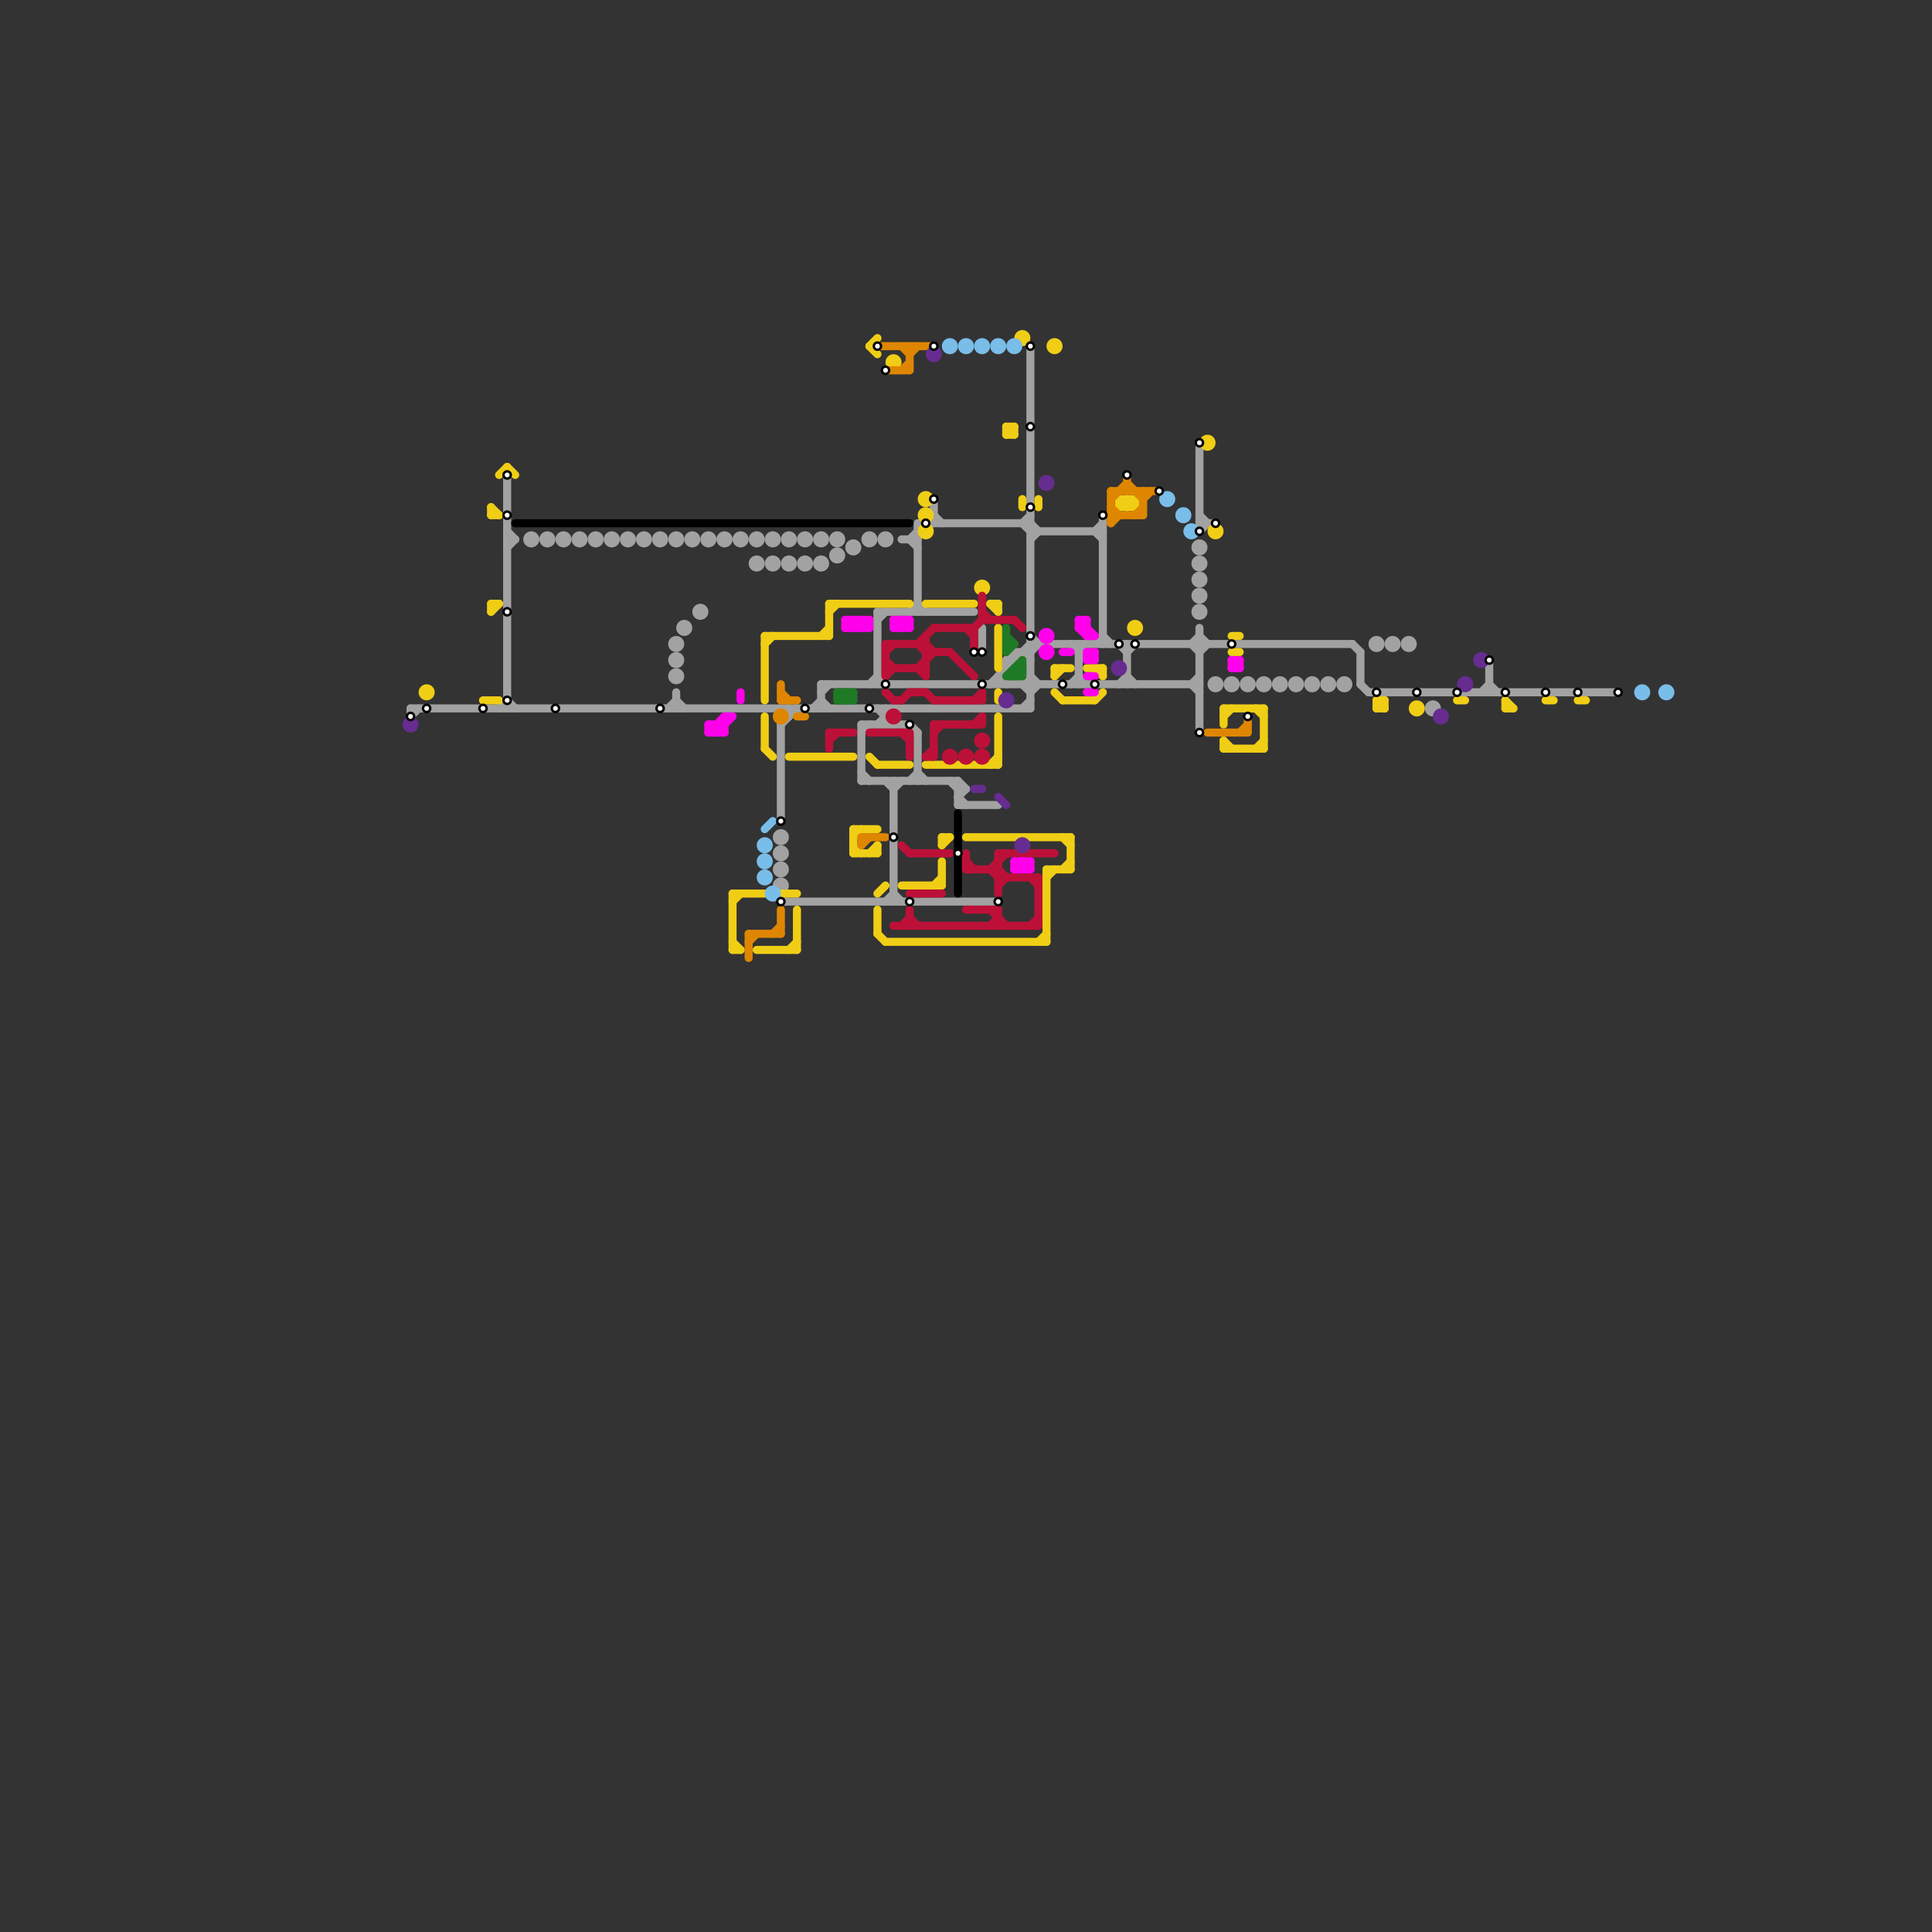 
<svg version="1.1" xmlns="http://www.w3.org/2000/svg" viewBox="0 0 240 240">
<rect x="0" y="0" width="240" height="240" fill="#333333" stroke="none"/>
<style>text { font: 1px Helvetica; font-weight: 600; white-space: pre; dominant-baseline: central; } line { stroke-width: 1; fill: none; stroke-linecap: round; stroke-linejoin: round; } .c0 { stroke: #a2a2a2 } .c1 { stroke: #000000 } .c2 { stroke: #f0ce15 } .c3 { stroke: #df8600 } .c4 { stroke: #bd1038 } .c5 { stroke: #1f7a25 } .c6 { stroke: #ff00ea } .c7 { stroke: #662c90 } .c8 { stroke: #79bde9 }</style><defs><g id="wm-xf"><circle r="1.2" fill="#000"/><circle r="0.9" fill="#fff"/><circle r="0.6" fill="#000"/><circle r="0.3" fill="#fff"/></g><g id="wm"><circle r="0.6" fill="#000"/><circle r="0.3" fill="#fff"/></g></defs><line class="c0" x1="128" y1="79" x2="129" y2="80"/><line class="c0" x1="148" y1="85" x2="149" y2="86"/><line class="c0" x1="134" y1="80" x2="134" y2="85"/><line class="c0" x1="133" y1="85" x2="134" y2="84"/><line class="c0" x1="110" y1="112" x2="111" y2="111"/><line class="c0" x1="111" y1="111" x2="112" y2="112"/><line class="c0" x1="185" y1="82" x2="185" y2="86"/><line class="c0" x1="110" y1="97" x2="111" y2="98"/><line class="c0" x1="114" y1="65" x2="128" y2="65"/><line class="c0" x1="112" y1="67" x2="114" y2="67"/><line class="c0" x1="119" y1="97" x2="120" y2="98"/><line class="c0" x1="148" y1="80" x2="149" y2="81"/><line class="c0" x1="102" y1="85" x2="149" y2="85"/><line class="c0" x1="102" y1="86" x2="103" y2="85"/><line class="c0" x1="113" y1="90" x2="114" y2="91"/><line class="c0" x1="170" y1="86" x2="201" y2="86"/><line class="c0" x1="111" y1="98" x2="112" y2="97"/><line class="c0" x1="124" y1="84" x2="124" y2="85"/><line class="c0" x1="83" y1="88" x2="84" y2="87"/><line class="c0" x1="118" y1="97" x2="119" y2="98"/><line class="c0" x1="184" y1="86" x2="185" y2="85"/><line class="c0" x1="63" y1="87" x2="64" y2="88"/><line class="c0" x1="137" y1="79" x2="138" y2="80"/><line class="c0" x1="125" y1="82" x2="126" y2="82"/><line class="c0" x1="169" y1="85" x2="170" y2="86"/><line class="c0" x1="98" y1="88" x2="98" y2="89"/><line class="c0" x1="140" y1="80" x2="140" y2="85"/><line class="c0" x1="128" y1="84" x2="129" y2="85"/><line class="c0" x1="63" y1="68" x2="64" y2="67"/><line class="c0" x1="109" y1="84" x2="110" y2="85"/><line class="c0" x1="149" y1="78" x2="149" y2="91"/><line class="c0" x1="149" y1="81" x2="150" y2="80"/><line class="c0" x1="149" y1="64" x2="150" y2="65"/><line class="c0" x1="116" y1="62" x2="116" y2="65"/><line class="c0" x1="128" y1="80" x2="168" y2="80"/><line class="c0" x1="119" y1="100" x2="124" y2="100"/><line class="c0" x1="108" y1="85" x2="109" y2="84"/><line class="c0" x1="149" y1="55" x2="149" y2="66"/><line class="c0" x1="149" y1="79" x2="150" y2="80"/><line class="c0" x1="122" y1="78" x2="122" y2="81"/><line class="c0" x1="102" y1="87" x2="103" y2="88"/><line class="c0" x1="107" y1="90" x2="107" y2="97"/><line class="c0" x1="110" y1="88" x2="110" y2="90"/><line class="c0" x1="107" y1="96" x2="108" y2="97"/><line class="c0" x1="97" y1="88" x2="98" y2="89"/><line class="c0" x1="128" y1="65" x2="129" y2="66"/><line class="c0" x1="51" y1="88" x2="51" y2="89"/><line class="c0" x1="139" y1="80" x2="140" y2="81"/><line class="c0" x1="51" y1="89" x2="52" y2="88"/><line class="c0" x1="102" y1="85" x2="102" y2="88"/><line class="c0" x1="63" y1="67" x2="64" y2="67"/><line class="c0" x1="109" y1="76" x2="121" y2="76"/><line class="c0" x1="125" y1="82" x2="125" y2="83"/><line class="c0" x1="113" y1="67" x2="116" y2="64"/><line class="c0" x1="101" y1="88" x2="102" y2="87"/><line class="c0" x1="114" y1="65" x2="114" y2="76"/><line class="c0" x1="107" y1="90" x2="113" y2="90"/><line class="c0" x1="169" y1="81" x2="169" y2="85"/><line class="c0" x1="119" y1="97" x2="119" y2="100"/><line class="c0" x1="62" y1="88" x2="63" y2="87"/><line class="c0" x1="127" y1="65" x2="128" y2="64"/><line class="c0" x1="63" y1="66" x2="64" y2="67"/><line class="c0" x1="137" y1="64" x2="137" y2="80"/><line class="c0" x1="109" y1="88" x2="111" y2="90"/><line class="c0" x1="126" y1="81" x2="128" y2="81"/><line class="c0" x1="127" y1="88" x2="128" y2="87"/><line class="c0" x1="113" y1="67" x2="114" y2="68"/><line class="c0" x1="119" y1="99" x2="120" y2="98"/><line class="c0" x1="134" y1="84" x2="135" y2="85"/><line class="c0" x1="127" y1="85" x2="128" y2="84"/><line class="c0" x1="127" y1="65" x2="128" y2="66"/><line class="c0" x1="127" y1="81" x2="128" y2="82"/><line class="c0" x1="119" y1="99" x2="120" y2="100"/><line class="c0" x1="84" y1="87" x2="85" y2="88"/><line class="c0" x1="113" y1="76" x2="114" y2="75"/><line class="c0" x1="127" y1="85" x2="128" y2="86"/><line class="c0" x1="97" y1="90" x2="97" y2="102"/><line class="c0" x1="140" y1="84" x2="141" y2="85"/><line class="c0" x1="125" y1="82" x2="126" y2="81"/><line class="c0" x1="148" y1="80" x2="149" y2="79"/><line class="c0" x1="124" y1="84" x2="125" y2="85"/><line class="c0" x1="134" y1="81" x2="135" y2="80"/><line class="c0" x1="128" y1="66" x2="137" y2="66"/><line class="c0" x1="149" y1="66" x2="150" y2="65"/><line class="c0" x1="136" y1="66" x2="137" y2="65"/><line class="c0" x1="116" y1="64" x2="117" y2="65"/><line class="c0" x1="123" y1="85" x2="128" y2="80"/><line class="c0" x1="63" y1="59" x2="63" y2="88"/><line class="c0" x1="139" y1="85" x2="140" y2="84"/><line class="c0" x1="109" y1="90" x2="111" y2="88"/><line class="c0" x1="136" y1="80" x2="137" y2="79"/><line class="c0" x1="107" y1="91" x2="108" y2="90"/><line class="c0" x1="113" y1="97" x2="114" y2="96"/><line class="c0" x1="114" y1="75" x2="115" y2="76"/><line class="c0" x1="119" y1="98" x2="120" y2="98"/><line class="c0" x1="109" y1="76" x2="109" y2="85"/><line class="c0" x1="140" y1="81" x2="141" y2="80"/><line class="c0" x1="128" y1="86" x2="129" y2="85"/><line class="c0" x1="168" y1="80" x2="169" y2="81"/><line class="c0" x1="136" y1="66" x2="137" y2="67"/><line class="c0" x1="107" y1="97" x2="119" y2="97"/><line class="c0" x1="97" y1="112" x2="124" y2="112"/><line class="c0" x1="128" y1="67" x2="129" y2="66"/><line class="c0" x1="133" y1="80" x2="134" y2="81"/><line class="c0" x1="97" y1="90" x2="99" y2="88"/><line class="c0" x1="84" y1="86" x2="84" y2="88"/><line class="c0" x1="148" y1="85" x2="149" y2="84"/><line class="c0" x1="51" y1="88" x2="128" y2="88"/><line class="c0" x1="128" y1="81" x2="129" y2="80"/><line class="c0" x1="109" y1="77" x2="110" y2="76"/><line class="c0" x1="128" y1="43" x2="128" y2="88"/><line class="c0" x1="114" y1="96" x2="115" y2="97"/><line class="c0" x1="126" y1="81" x2="126" y2="82"/><line class="c0" x1="149" y1="65" x2="151" y2="65"/><line class="c0" x1="114" y1="91" x2="114" y2="97"/><line class="c0" x1="111" y1="97" x2="111" y2="112"/><line class="c0" x1="185" y1="85" x2="186" y2="86"/><circle cx="178" cy="88" r="1" fill="#a2a2a2" /><circle cx="167" cy="85" r="1" fill="#a2a2a2" /><circle cx="84" cy="84" r="1" fill="#a2a2a2" /><circle cx="175" cy="80" r="1" fill="#a2a2a2" /><circle cx="92" cy="67" r="1" fill="#a2a2a2" /><circle cx="70" cy="67" r="1" fill="#a2a2a2" /><circle cx="94" cy="70" r="1" fill="#a2a2a2" /><circle cx="96" cy="67" r="1" fill="#a2a2a2" /><circle cx="94" cy="67" r="1" fill="#a2a2a2" /><circle cx="149" cy="70" r="1" fill="#a2a2a2" /><circle cx="76" cy="67" r="1" fill="#a2a2a2" /><circle cx="96" cy="70" r="1" fill="#a2a2a2" /><circle cx="98" cy="67" r="1" fill="#a2a2a2" /><circle cx="74" cy="67" r="1" fill="#a2a2a2" /><circle cx="149" cy="76" r="1" fill="#a2a2a2" /><circle cx="98" cy="70" r="1" fill="#a2a2a2" /><circle cx="97" cy="108" r="1" fill="#a2a2a2" /><circle cx="151" cy="85" r="1" fill="#a2a2a2" /><circle cx="106" cy="68" r="1" fill="#a2a2a2" /><circle cx="100" cy="67" r="1" fill="#a2a2a2" /><circle cx="84" cy="80" r="1" fill="#a2a2a2" /><circle cx="80" cy="67" r="1" fill="#a2a2a2" /><circle cx="100" cy="70" r="1" fill="#a2a2a2" /><circle cx="78" cy="67" r="1" fill="#a2a2a2" /><circle cx="102" cy="67" r="1" fill="#a2a2a2" /><circle cx="87" cy="76" r="1" fill="#a2a2a2" /><circle cx="102" cy="70" r="1" fill="#a2a2a2" /><circle cx="153" cy="85" r="1" fill="#a2a2a2" /><circle cx="149" cy="72" r="1" fill="#a2a2a2" /><circle cx="155" cy="85" r="1" fill="#a2a2a2" /><circle cx="157" cy="85" r="1" fill="#a2a2a2" /><circle cx="97" cy="104" r="1" fill="#a2a2a2" /><circle cx="97" cy="110" r="1" fill="#a2a2a2" /><circle cx="85" cy="78" r="1" fill="#a2a2a2" /><circle cx="82" cy="67" r="1" fill="#a2a2a2" /><circle cx="104" cy="67" r="1" fill="#a2a2a2" /><circle cx="86" cy="67" r="1" fill="#a2a2a2" /><circle cx="84" cy="67" r="1" fill="#a2a2a2" /><circle cx="110" cy="67" r="1" fill="#a2a2a2" /><circle cx="84" cy="82" r="1" fill="#a2a2a2" /><circle cx="159" cy="85" r="1" fill="#a2a2a2" /><circle cx="161" cy="85" r="1" fill="#a2a2a2" /><circle cx="149" cy="68" r="1" fill="#a2a2a2" /><circle cx="149" cy="74" r="1" fill="#a2a2a2" /><circle cx="108" cy="67" r="1" fill="#a2a2a2" /><circle cx="90" cy="67" r="1" fill="#a2a2a2" /><circle cx="171" cy="80" r="1" fill="#a2a2a2" /><circle cx="88" cy="67" r="1" fill="#a2a2a2" /><circle cx="97" cy="106" r="1" fill="#a2a2a2" /><circle cx="66" cy="67" r="1" fill="#a2a2a2" /><circle cx="173" cy="80" r="1" fill="#a2a2a2" /><circle cx="68" cy="67" r="1" fill="#a2a2a2" /><circle cx="163" cy="85" r="1" fill="#a2a2a2" /><circle cx="72" cy="67" r="1" fill="#a2a2a2" /><circle cx="104" cy="69" r="1" fill="#a2a2a2" /><circle cx="165" cy="85" r="1" fill="#a2a2a2" /><line class="c1" x1="119" y1="101" x2="119" y2="111"/><line class="c1" x1="64" y1="65" x2="113" y2="65"/><line class="c2" x1="140" y1="62" x2="141" y2="63"/><line class="c2" x1="135" y1="83" x2="137" y2="83"/><line class="c2" x1="130" y1="108" x2="133" y2="108"/><line class="c2" x1="125" y1="54" x2="126" y2="53"/><line class="c2" x1="94" y1="118" x2="99" y2="118"/><line class="c2" x1="112" y1="110" x2="117" y2="110"/><line class="c2" x1="152" y1="93" x2="157" y2="93"/><line class="c2" x1="99" y1="113" x2="99" y2="118"/><line class="c2" x1="153" y1="79" x2="154" y2="79"/><line class="c2" x1="91" y1="111" x2="91" y2="118"/><line class="c2" x1="139" y1="63" x2="140" y2="62"/><line class="c2" x1="95" y1="89" x2="95" y2="93"/><line class="c2" x1="124" y1="86" x2="124" y2="87"/><line class="c2" x1="103" y1="75" x2="103" y2="79"/><line class="c2" x1="109" y1="105" x2="109" y2="106"/><line class="c2" x1="131" y1="83" x2="133" y2="83"/><line class="c2" x1="139" y1="63" x2="141" y2="63"/><line class="c2" x1="95" y1="79" x2="103" y2="79"/><line class="c2" x1="123" y1="75" x2="124" y2="75"/><line class="c2" x1="117" y1="107" x2="117" y2="110"/><line class="c2" x1="152" y1="92" x2="152" y2="93"/><line class="c2" x1="108" y1="94" x2="109" y2="95"/><line class="c2" x1="117" y1="104" x2="118" y2="104"/><line class="c2" x1="106" y1="105" x2="107" y2="106"/><line class="c2" x1="120" y1="104" x2="133" y2="104"/><line class="c2" x1="117" y1="105" x2="118" y2="104"/><line class="c2" x1="106" y1="103" x2="109" y2="103"/><line class="c2" x1="139" y1="62" x2="139" y2="63"/><line class="c2" x1="109" y1="116" x2="110" y2="117"/><line class="c2" x1="117" y1="104" x2="117" y2="105"/><line class="c2" x1="106" y1="104" x2="107" y2="103"/><line class="c2" x1="131" y1="84" x2="132" y2="83"/><line class="c2" x1="61" y1="75" x2="62" y2="75"/><line class="c2" x1="62" y1="59" x2="63" y2="58"/><line class="c2" x1="63" y1="58" x2="64" y2="59"/><line class="c2" x1="139" y1="62" x2="141" y2="62"/><line class="c2" x1="125" y1="53" x2="126" y2="54"/><line class="c2" x1="61" y1="63" x2="61" y2="64"/><line class="c2" x1="61" y1="75" x2="61" y2="76"/><line class="c2" x1="98" y1="118" x2="99" y2="117"/><line class="c2" x1="131" y1="86" x2="132" y2="87"/><line class="c2" x1="139" y1="62" x2="140" y2="63"/><line class="c2" x1="171" y1="88" x2="172" y2="88"/><line class="c2" x1="109" y1="111" x2="110" y2="110"/><line class="c2" x1="130" y1="108" x2="130" y2="117"/><line class="c2" x1="108" y1="106" x2="109" y2="105"/><line class="c2" x1="106" y1="106" x2="109" y2="106"/><line class="c2" x1="91" y1="118" x2="92" y2="118"/><line class="c2" x1="132" y1="108" x2="133" y2="107"/><line class="c2" x1="192" y1="87" x2="193" y2="87"/><line class="c2" x1="124" y1="89" x2="124" y2="95"/><line class="c2" x1="61" y1="76" x2="62" y2="75"/><line class="c2" x1="109" y1="113" x2="109" y2="116"/><line class="c2" x1="152" y1="88" x2="152" y2="90"/><line class="c2" x1="95" y1="93" x2="96" y2="94"/><line class="c2" x1="187" y1="87" x2="187" y2="88"/><line class="c2" x1="124" y1="75" x2="124" y2="76"/><line class="c2" x1="108" y1="43" x2="109" y2="42"/><line class="c2" x1="152" y1="92" x2="153" y2="93"/><line class="c2" x1="106" y1="103" x2="106" y2="106"/><line class="c2" x1="124" y1="78" x2="124" y2="83"/><line class="c2" x1="171" y1="87" x2="172" y2="88"/><line class="c2" x1="102" y1="79" x2="103" y2="78"/><line class="c2" x1="95" y1="79" x2="95" y2="87"/><line class="c2" x1="103" y1="75" x2="113" y2="75"/><line class="c2" x1="129" y1="62" x2="129" y2="63"/><line class="c2" x1="136" y1="87" x2="137" y2="86"/><line class="c2" x1="108" y1="43" x2="109" y2="44"/><line class="c2" x1="132" y1="87" x2="136" y2="87"/><line class="c2" x1="61" y1="63" x2="62" y2="64"/><line class="c2" x1="115" y1="75" x2="121" y2="75"/><line class="c2" x1="125" y1="53" x2="125" y2="54"/><line class="c2" x1="116" y1="110" x2="117" y2="109"/><line class="c2" x1="196" y1="87" x2="197" y2="87"/><line class="c2" x1="133" y1="104" x2="133" y2="108"/><line class="c2" x1="91" y1="112" x2="92" y2="111"/><line class="c2" x1="61" y1="64" x2="62" y2="64"/><line class="c2" x1="153" y1="81" x2="154" y2="81"/><line class="c2" x1="156" y1="88" x2="157" y2="89"/><line class="c2" x1="125" y1="54" x2="126" y2="54"/><line class="c2" x1="129" y1="117" x2="130" y2="116"/><line class="c2" x1="141" y1="62" x2="141" y2="63"/><line class="c2" x1="152" y1="89" x2="153" y2="88"/><line class="c2" x1="110" y1="117" x2="130" y2="117"/><line class="c2" x1="131" y1="83" x2="131" y2="84"/><line class="c2" x1="140" y1="63" x2="141" y2="62"/><line class="c2" x1="109" y1="95" x2="113" y2="95"/><line class="c2" x1="115" y1="95" x2="124" y2="95"/><line class="c2" x1="137" y1="83" x2="137" y2="84"/><line class="c2" x1="157" y1="88" x2="157" y2="93"/><line class="c2" x1="123" y1="75" x2="124" y2="76"/><line class="c2" x1="156" y1="93" x2="157" y2="92"/><line class="c2" x1="95" y1="80" x2="96" y2="79"/><line class="c2" x1="97" y1="111" x2="99" y2="111"/><line class="c2" x1="98" y1="94" x2="106" y2="94"/><line class="c2" x1="152" y1="88" x2="157" y2="88"/><line class="c2" x1="181" y1="87" x2="182" y2="87"/><line class="c2" x1="103" y1="76" x2="104" y2="75"/><line class="c2" x1="125" y1="53" x2="126" y2="53"/><line class="c2" x1="132" y1="104" x2="133" y2="105"/><line class="c2" x1="126" y1="53" x2="126" y2="54"/><line class="c2" x1="171" y1="87" x2="172" y2="87"/><line class="c2" x1="60" y1="87" x2="62" y2="87"/><line class="c2" x1="172" y1="87" x2="172" y2="88"/><line class="c2" x1="171" y1="88" x2="172" y2="87"/><line class="c2" x1="187" y1="88" x2="188" y2="88"/><line class="c2" x1="140" y1="62" x2="140" y2="63"/><line class="c2" x1="127" y1="62" x2="127" y2="63"/><line class="c2" x1="171" y1="87" x2="171" y2="88"/><line class="c2" x1="130" y1="109" x2="131" y2="108"/><line class="c2" x1="187" y1="87" x2="188" y2="88"/><line class="c2" x1="136" y1="83" x2="137" y2="84"/><line class="c2" x1="123" y1="95" x2="124" y2="94"/><line class="c2" x1="91" y1="117" x2="92" y2="118"/><line class="c2" x1="91" y1="111" x2="95" y2="111"/><circle cx="151" cy="66" r="1" fill="#f0ce15" /><circle cx="115" cy="62" r="1" fill="#f0ce15" /><circle cx="122" cy="73" r="1" fill="#f0ce15" /><circle cx="131" cy="43" r="1" fill="#f0ce15" /><circle cx="150" cy="55" r="1" fill="#f0ce15" /><circle cx="127" cy="42" r="1" fill="#f0ce15" /><circle cx="115" cy="64" r="1" fill="#f0ce15" /><circle cx="141" cy="78" r="1" fill="#f0ce15" /><circle cx="111" cy="45" r="1" fill="#f0ce15" /><circle cx="115" cy="66" r="1" fill="#f0ce15" /><circle cx="176" cy="88" r="1" fill="#f0ce15" /><circle cx="53" cy="86" r="1" fill="#f0ce15" /><line class="c3" x1="113" y1="44" x2="114" y2="43"/><line class="c3" x1="97" y1="87" x2="99" y2="87"/><line class="c3" x1="150" y1="91" x2="155" y2="91"/><line class="c3" x1="140" y1="59" x2="140" y2="61"/><line class="c3" x1="141" y1="64" x2="142" y2="63"/><line class="c3" x1="154" y1="91" x2="155" y2="90"/><line class="c3" x1="138" y1="63" x2="139" y2="64"/><line class="c3" x1="99" y1="89" x2="100" y2="89"/><line class="c3" x1="142" y1="62" x2="143" y2="61"/><line class="c3" x1="93" y1="116" x2="93" y2="119"/><line class="c3" x1="97" y1="113" x2="97" y2="116"/><line class="c3" x1="93" y1="116" x2="97" y2="116"/><line class="c3" x1="138" y1="65" x2="139" y2="64"/><line class="c3" x1="155" y1="89" x2="155" y2="91"/><line class="c3" x1="138" y1="61" x2="144" y2="61"/><line class="c3" x1="140" y1="60" x2="142" y2="62"/><line class="c3" x1="109" y1="43" x2="116" y2="43"/><line class="c3" x1="107" y1="104" x2="110" y2="104"/><line class="c3" x1="113" y1="43" x2="113" y2="46"/><line class="c3" x1="138" y1="62" x2="140" y2="60"/><line class="c3" x1="107" y1="104" x2="107" y2="105"/><line class="c3" x1="138" y1="64" x2="142" y2="64"/><line class="c3" x1="96" y1="116" x2="97" y2="115"/><line class="c3" x1="112" y1="46" x2="113" y2="45"/><line class="c3" x1="97" y1="85" x2="97" y2="87"/><line class="c3" x1="138" y1="61" x2="138" y2="65"/><line class="c3" x1="93" y1="117" x2="94" y2="116"/><line class="c3" x1="107" y1="105" x2="108" y2="104"/><line class="c3" x1="112" y1="43" x2="113" y2="44"/><line class="c3" x1="97" y1="86" x2="98" y2="87"/><line class="c3" x1="110" y1="46" x2="113" y2="46"/><line class="c3" x1="142" y1="61" x2="142" y2="64"/><circle cx="97" cy="89" r="1" fill="#df8600" /><line class="c4" x1="114" y1="83" x2="115" y2="84"/><line class="c4" x1="123" y1="113" x2="125" y2="115"/><line class="c4" x1="116" y1="90" x2="122" y2="90"/><line class="c4" x1="124" y1="109" x2="129" y2="109"/><line class="c4" x1="113" y1="113" x2="113" y2="115"/><line class="c4" x1="116" y1="87" x2="122" y2="87"/><line class="c4" x1="122" y1="74" x2="122" y2="77"/><line class="c4" x1="110" y1="81" x2="111" y2="80"/><line class="c4" x1="124" y1="113" x2="124" y2="115"/><line class="c4" x1="114" y1="80" x2="115" y2="81"/><line class="c4" x1="103" y1="91" x2="106" y2="91"/><line class="c4" x1="129" y1="109" x2="129" y2="115"/><line class="c4" x1="110" y1="86" x2="111" y2="87"/><line class="c4" x1="124" y1="108" x2="125" y2="109"/><line class="c4" x1="116" y1="78" x2="121" y2="78"/><line class="c4" x1="120" y1="113" x2="124" y2="113"/><line class="c4" x1="121" y1="90" x2="122" y2="89"/><line class="c4" x1="111" y1="87" x2="112" y2="87"/><line class="c4" x1="111" y1="115" x2="129" y2="115"/><line class="c4" x1="116" y1="91" x2="117" y2="90"/><line class="c4" x1="115" y1="94" x2="116" y2="94"/><line class="c4" x1="115" y1="79" x2="115" y2="84"/><line class="c4" x1="116" y1="90" x2="116" y2="94"/><line class="c4" x1="110" y1="84" x2="111" y2="83"/><line class="c4" x1="128" y1="109" x2="129" y2="110"/><line class="c4" x1="113" y1="106" x2="118" y2="106"/><line class="c4" x1="115" y1="86" x2="116" y2="87"/><line class="c4" x1="123" y1="108" x2="125" y2="106"/><line class="c4" x1="108" y1="91" x2="113" y2="91"/><line class="c4" x1="120" y1="108" x2="124" y2="108"/><line class="c4" x1="124" y1="106" x2="131" y2="106"/><line class="c4" x1="128" y1="115" x2="129" y2="114"/><line class="c4" x1="121" y1="78" x2="122" y2="77"/><line class="c4" x1="120" y1="106" x2="120" y2="108"/><line class="c4" x1="118" y1="81" x2="121" y2="84"/><line class="c4" x1="112" y1="115" x2="113" y2="114"/><line class="c4" x1="113" y1="114" x2="114" y2="115"/><line class="c4" x1="114" y1="83" x2="116" y2="81"/><line class="c4" x1="120" y1="78" x2="121" y2="79"/><line class="c4" x1="115" y1="94" x2="116" y2="93"/><line class="c4" x1="114" y1="80" x2="116" y2="78"/><line class="c4" x1="110" y1="83" x2="115" y2="83"/><line class="c4" x1="110" y1="82" x2="111" y2="83"/><line class="c4" x1="115" y1="81" x2="118" y2="81"/><line class="c4" x1="121" y1="78" x2="121" y2="81"/><line class="c4" x1="122" y1="89" x2="122" y2="90"/><line class="c4" x1="112" y1="91" x2="113" y2="92"/><line class="c4" x1="103" y1="92" x2="104" y2="91"/><line class="c4" x1="122" y1="76" x2="123" y2="77"/><line class="c4" x1="110" y1="80" x2="115" y2="80"/><line class="c4" x1="115" y1="80" x2="116" y2="81"/><line class="c4" x1="113" y1="86" x2="115" y2="86"/><line class="c4" x1="121" y1="87" x2="122" y2="86"/><line class="c4" x1="123" y1="108" x2="124" y2="109"/><line class="c4" x1="103" y1="91" x2="103" y2="93"/><line class="c4" x1="112" y1="87" x2="113" y2="86"/><line class="c4" x1="124" y1="110" x2="125" y2="109"/><line class="c4" x1="120" y1="107" x2="121" y2="108"/><line class="c4" x1="126" y1="77" x2="127" y2="78"/><line class="c4" x1="124" y1="106" x2="124" y2="111"/><line class="c4" x1="113" y1="111" x2="117" y2="111"/><line class="c4" x1="122" y1="77" x2="126" y2="77"/><line class="c4" x1="123" y1="115" x2="124" y2="114"/><line class="c4" x1="110" y1="80" x2="110" y2="84"/><line class="c4" x1="112" y1="105" x2="113" y2="106"/><line class="c4" x1="113" y1="91" x2="113" y2="94"/><line class="c4" x1="122" y1="86" x2="122" y2="87"/><circle cx="118" cy="94" r="1" fill="#bd1038" /><circle cx="122" cy="92" r="1" fill="#bd1038" /><circle cx="122" cy="94" r="1" fill="#bd1038" /><circle cx="111" cy="89" r="1" fill="#bd1038" /><circle cx="120" cy="94" r="1" fill="#bd1038" /><line class="c5" x1="125" y1="80" x2="126" y2="80"/><line class="c5" x1="126" y1="83" x2="127" y2="83"/><line class="c5" x1="125" y1="84" x2="127" y2="84"/><line class="c5" x1="104" y1="87" x2="105" y2="86"/><line class="c5" x1="104" y1="86" x2="104" y2="87"/><line class="c5" x1="126" y1="83" x2="126" y2="84"/><line class="c5" x1="104" y1="87" x2="106" y2="87"/><line class="c5" x1="125" y1="79" x2="126" y2="80"/><line class="c5" x1="105" y1="87" x2="106" y2="86"/><line class="c5" x1="105" y1="86" x2="106" y2="87"/><line class="c5" x1="125" y1="78" x2="125" y2="81"/><line class="c5" x1="127" y1="82" x2="127" y2="84"/><line class="c5" x1="126" y1="84" x2="127" y2="83"/><line class="c5" x1="125" y1="81" x2="126" y2="80"/><line class="c5" x1="104" y1="86" x2="105" y2="87"/><line class="c5" x1="126" y1="83" x2="127" y2="84"/><line class="c5" x1="104" y1="86" x2="106" y2="86"/><line class="c5" x1="105" y1="86" x2="105" y2="87"/><line class="c5" x1="125" y1="84" x2="127" y2="82"/><line class="c5" x1="106" y1="86" x2="106" y2="87"/><line class="c6" x1="132" y1="81" x2="133" y2="81"/><line class="c6" x1="105" y1="78" x2="108" y2="78"/><line class="c6" x1="135" y1="77" x2="135" y2="79"/><line class="c6" x1="154" y1="82" x2="154" y2="83"/><line class="c6" x1="134" y1="78" x2="135" y2="77"/><line class="c6" x1="112" y1="77" x2="112" y2="78"/><line class="c6" x1="106" y1="78" x2="107" y2="77"/><line class="c6" x1="126" y1="107" x2="126" y2="108"/><line class="c6" x1="153" y1="82" x2="154" y2="82"/><line class="c6" x1="90" y1="89" x2="91" y2="89"/><line class="c6" x1="106" y1="77" x2="107" y2="78"/><line class="c6" x1="126" y1="108" x2="127" y2="107"/><line class="c6" x1="105" y1="78" x2="106" y2="77"/><line class="c6" x1="89" y1="90" x2="90" y2="91"/><line class="c6" x1="111" y1="77" x2="112" y2="78"/><line class="c6" x1="111" y1="77" x2="113" y2="77"/><line class="c6" x1="127" y1="107" x2="128" y2="108"/><line class="c6" x1="92" y1="86" x2="92" y2="87"/><line class="c6" x1="136" y1="81" x2="136" y2="82"/><line class="c6" x1="105" y1="77" x2="106" y2="78"/><line class="c6" x1="88" y1="90" x2="90" y2="90"/><line class="c6" x1="111" y1="78" x2="112" y2="77"/><line class="c6" x1="134" y1="77" x2="135" y2="77"/><line class="c6" x1="134" y1="77" x2="136" y2="79"/><line class="c6" x1="135" y1="82" x2="136" y2="81"/><line class="c6" x1="108" y1="77" x2="108" y2="78"/><line class="c6" x1="126" y1="108" x2="128" y2="108"/><line class="c6" x1="107" y1="78" x2="108" y2="77"/><line class="c6" x1="113" y1="77" x2="113" y2="78"/><line class="c6" x1="135" y1="81" x2="136" y2="82"/><line class="c6" x1="134" y1="78" x2="135" y2="79"/><line class="c6" x1="127" y1="108" x2="128" y2="107"/><line class="c6" x1="107" y1="77" x2="108" y2="78"/><line class="c6" x1="89" y1="91" x2="91" y2="89"/><line class="c6" x1="88" y1="90" x2="89" y2="91"/><line class="c6" x1="153" y1="82" x2="153" y2="83"/><line class="c6" x1="135" y1="86" x2="136" y2="86"/><line class="c6" x1="134" y1="77" x2="134" y2="78"/><line class="c6" x1="111" y1="78" x2="113" y2="78"/><line class="c6" x1="127" y1="107" x2="127" y2="108"/><line class="c6" x1="88" y1="91" x2="90" y2="89"/><line class="c6" x1="153" y1="83" x2="154" y2="83"/><line class="c6" x1="112" y1="78" x2="113" y2="77"/><line class="c6" x1="135" y1="84" x2="136" y2="84"/><line class="c6" x1="105" y1="77" x2="108" y2="77"/><line class="c6" x1="105" y1="77" x2="105" y2="78"/><line class="c6" x1="112" y1="77" x2="113" y2="78"/><line class="c6" x1="106" y1="77" x2="106" y2="78"/><line class="c6" x1="126" y1="107" x2="127" y2="108"/><line class="c6" x1="126" y1="107" x2="128" y2="107"/><line class="c6" x1="135" y1="81" x2="136" y2="81"/><line class="c6" x1="134" y1="78" x2="135" y2="78"/><line class="c6" x1="128" y1="107" x2="128" y2="108"/><line class="c6" x1="88" y1="90" x2="88" y2="91"/><line class="c6" x1="153" y1="82" x2="154" y2="83"/><line class="c6" x1="89" y1="90" x2="89" y2="91"/><line class="c6" x1="111" y1="77" x2="111" y2="78"/><line class="c6" x1="135" y1="79" x2="136" y2="79"/><line class="c6" x1="90" y1="89" x2="90" y2="91"/><line class="c6" x1="135" y1="81" x2="135" y2="82"/><line class="c6" x1="153" y1="83" x2="154" y2="82"/><line class="c6" x1="88" y1="91" x2="90" y2="91"/><line class="c6" x1="107" y1="77" x2="107" y2="78"/><line class="c6" x1="135" y1="82" x2="136" y2="82"/><circle cx="130" cy="81" r="1" fill="#ff00ea" /><circle cx="130" cy="79" r="1" fill="#ff00ea" /><line class="c7" x1="121" y1="98" x2="122" y2="98"/><line class="c7" x1="124" y1="99" x2="125" y2="100"/><circle cx="125" cy="87" r="1" fill="#662c90" /><circle cx="130" cy="60" r="1" fill="#662c90" /><circle cx="179" cy="89" r="1" fill="#662c90" /><circle cx="127" cy="105" r="1" fill="#662c90" /><circle cx="116" cy="44" r="1" fill="#662c90" /><circle cx="184" cy="82" r="1" fill="#662c90" /><circle cx="139" cy="83" r="1" fill="#662c90" /><circle cx="51" cy="90" r="1" fill="#662c90" /><circle cx="182" cy="85" r="1" fill="#662c90" /><line class="c8" x1="95" y1="103" x2="96" y2="102"/><circle cx="145" cy="62" r="1" fill="#79bde9" /><circle cx="95" cy="107" r="1" fill="#79bde9" /><circle cx="122" cy="43" r="1" fill="#79bde9" /><circle cx="95" cy="105" r="1" fill="#79bde9" /><circle cx="120" cy="43" r="1" fill="#79bde9" /><circle cx="96" cy="111" r="1" fill="#79bde9" /><circle cx="124" cy="43" r="1" fill="#79bde9" /><circle cx="126" cy="43" r="1" fill="#79bde9" /><circle cx="148" cy="66" r="1" fill="#79bde9" /><circle cx="95" cy="109" r="1" fill="#79bde9" /><circle cx="147" cy="64" r="1" fill="#79bde9" /><circle cx="204" cy="86" r="1" fill="#79bde9" /><circle cx="207" cy="86" r="1" fill="#79bde9" /><circle cx="118" cy="43" r="1" fill="#79bde9" />

<use x="100" y="88" href="#wm"/><use x="108" y="88" href="#wm"/><use x="109" y="43" href="#wm"/><use x="110" y="46" href="#wm"/><use x="110" y="85" href="#wm"/><use x="111" y="104" href="#wm"/><use x="113" y="112" href="#wm"/><use x="113" y="90" href="#wm"/><use x="115" y="65" href="#wm"/><use x="116" y="43" href="#wm"/><use x="116" y="62" href="#wm"/><use x="119" y="106" href="#wm"/><use x="121" y="81" href="#wm"/><use x="122" y="81" href="#wm"/><use x="122" y="85" href="#wm"/><use x="124" y="112" href="#wm"/><use x="128" y="43" href="#wm"/><use x="128" y="53" href="#wm"/><use x="128" y="63" href="#wm"/><use x="128" y="79" href="#wm"/><use x="132" y="85" href="#wm"/><use x="136" y="85" href="#wm"/><use x="137" y="64" href="#wm"/><use x="139" y="80" href="#wm"/><use x="140" y="59" href="#wm"/><use x="141" y="80" href="#wm"/><use x="144" y="61" href="#wm"/><use x="149" y="55" href="#wm"/><use x="149" y="66" href="#wm"/><use x="149" y="91" href="#wm"/><use x="151" y="65" href="#wm"/><use x="153" y="80" href="#wm"/><use x="155" y="89" href="#wm"/><use x="171" y="86" href="#wm"/><use x="176" y="86" href="#wm"/><use x="181" y="86" href="#wm"/><use x="185" y="82" href="#wm"/><use x="187" y="86" href="#wm"/><use x="192" y="86" href="#wm"/><use x="196" y="86" href="#wm"/><use x="201" y="86" href="#wm"/><use x="51" y="89" href="#wm"/><use x="53" y="88" href="#wm"/><use x="60" y="88" href="#wm"/><use x="63" y="59" href="#wm"/><use x="63" y="64" href="#wm"/><use x="63" y="76" href="#wm"/><use x="63" y="87" href="#wm"/><use x="69" y="88" href="#wm"/><use x="82" y="88" href="#wm"/><use x="97" y="102" href="#wm"/><use x="97" y="112" href="#wm"/>
</svg>

